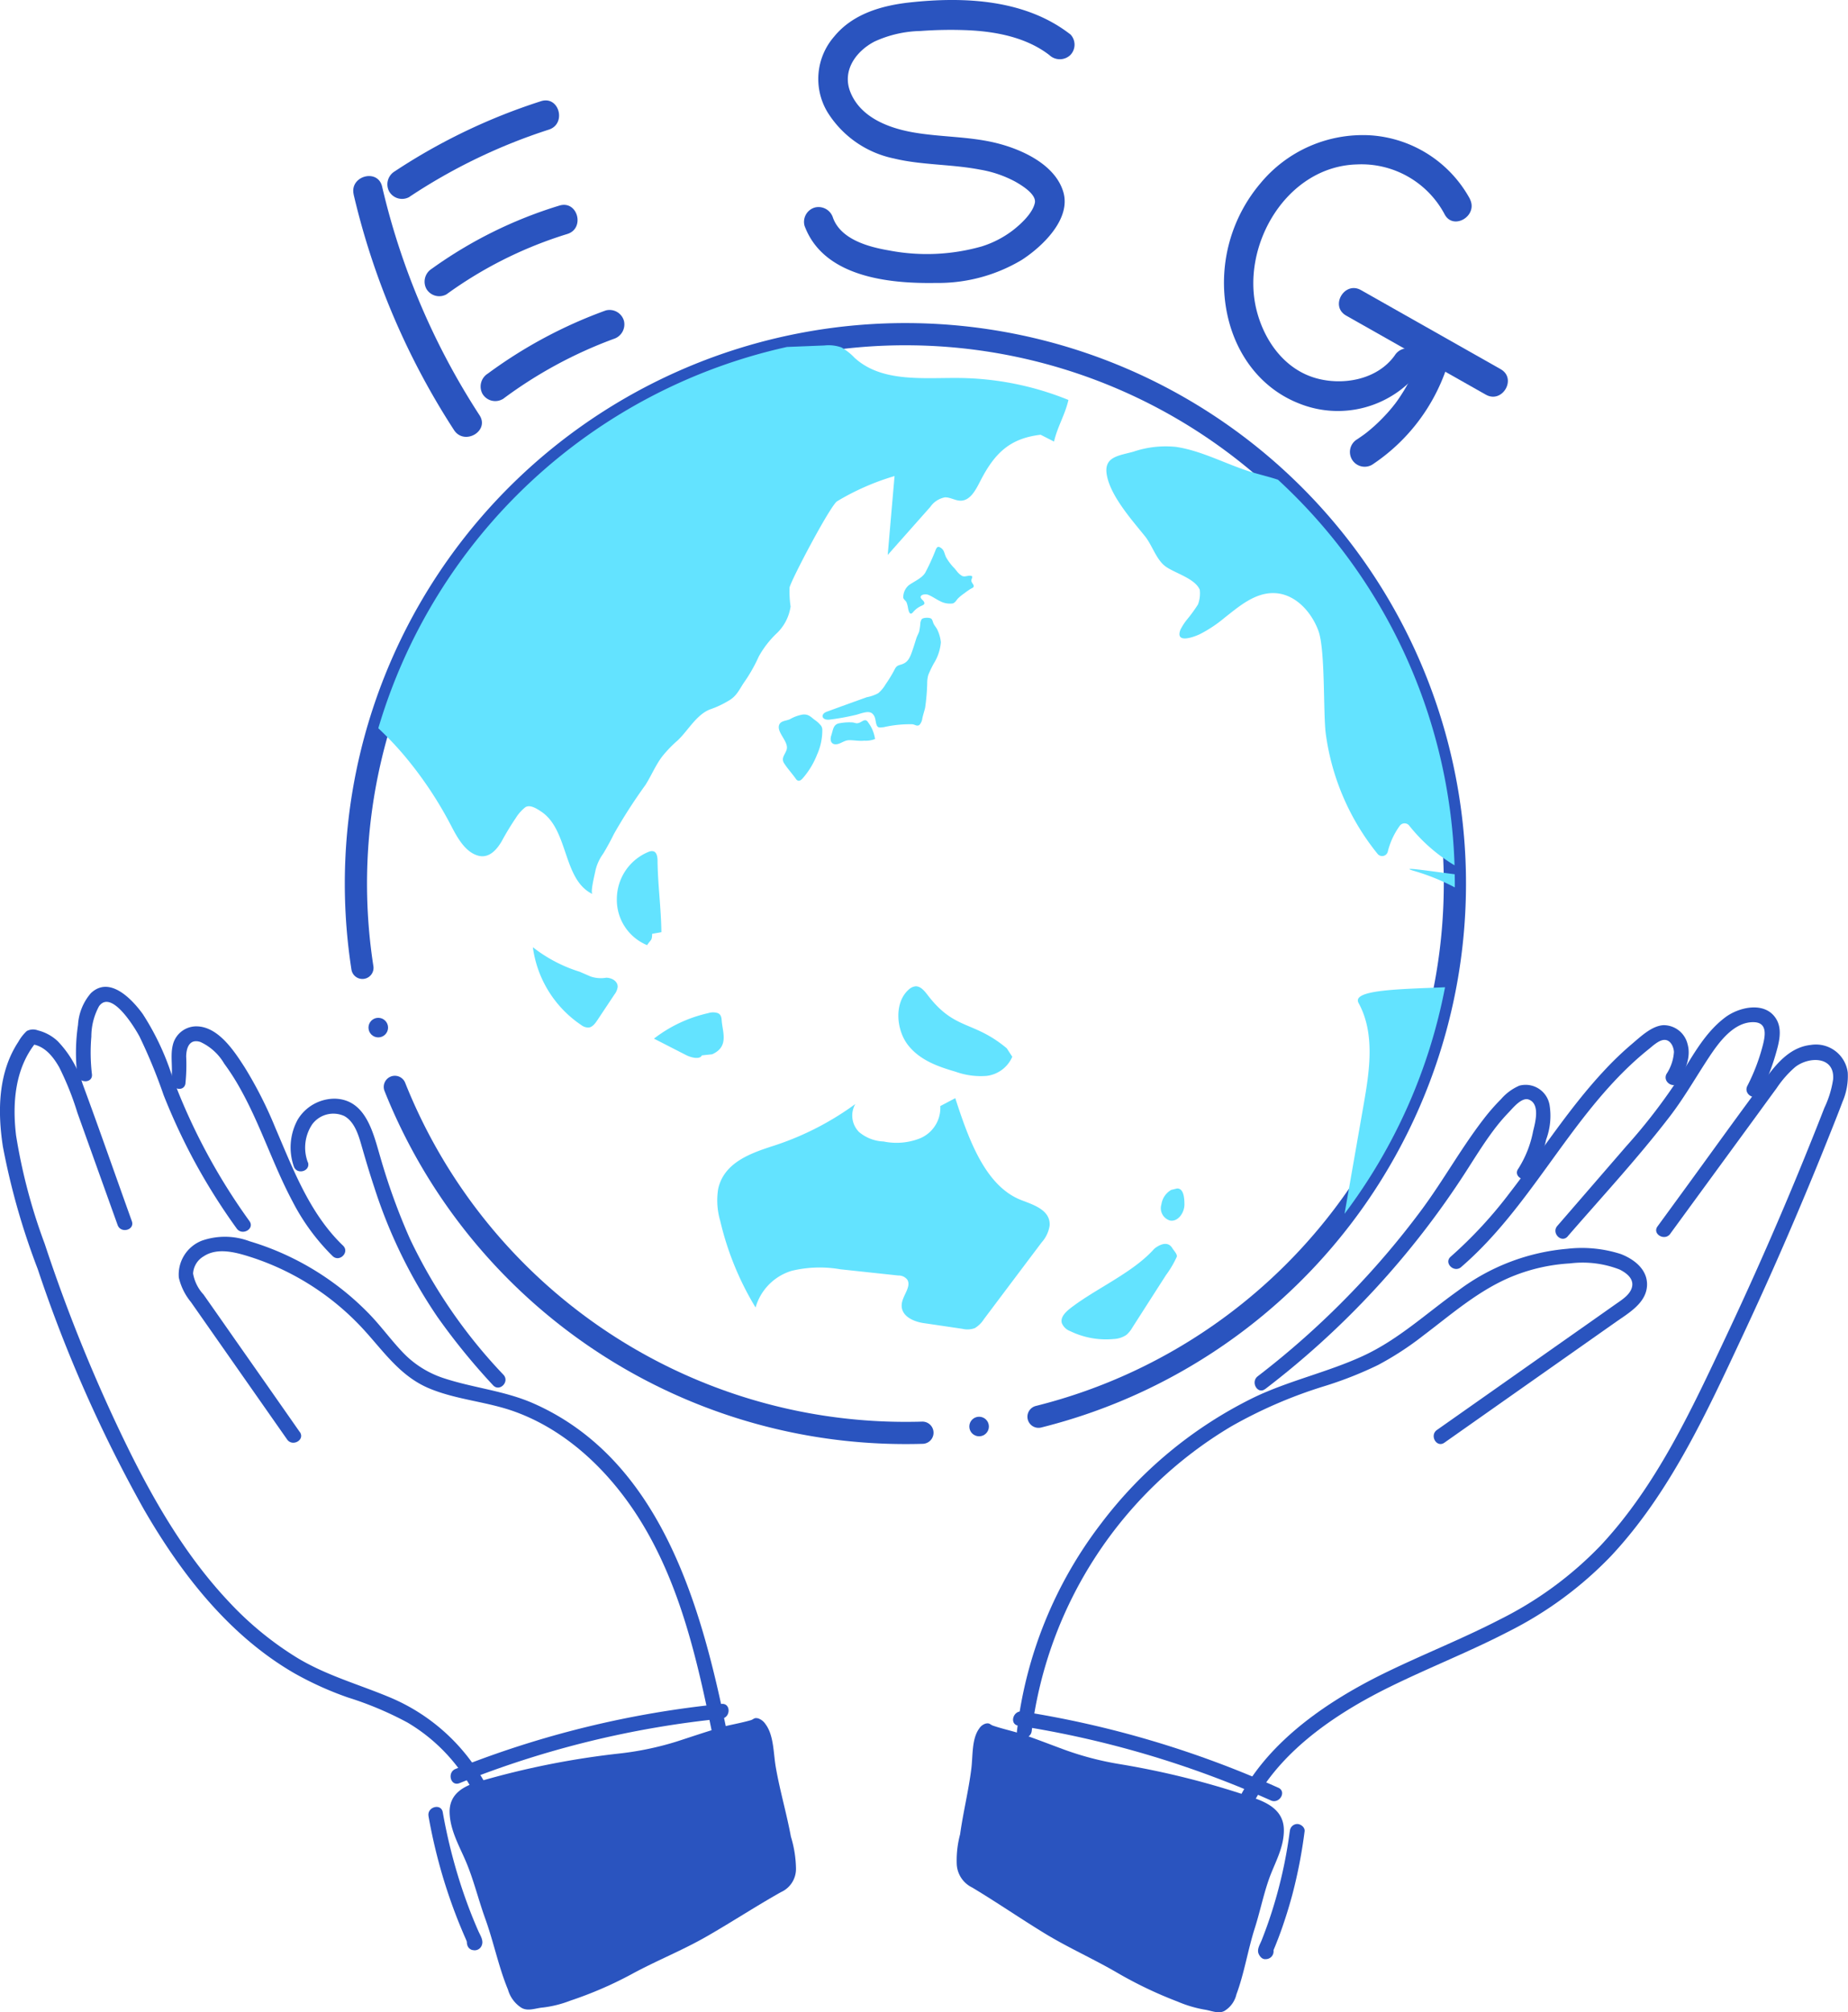 <svg xmlns="http://www.w3.org/2000/svg" width="208" height="226.495" viewBox="0 0 208 226.495">
  <g id="quick_illust_48_ESG" transform="translate(-111.354 -18.671)" style="isolation: isolate">
    <g id="base" transform="translate(111.354 18.671)">
      <g id="グループ_1595" data-name="グループ 1595">
        <g id="グループ_1583" data-name="グループ 1583" transform="translate(101.652 61.557)" style="mix-blend-mode: multiply;isolation: isolate">
          <path id="パス_1495" data-name="パス 1495" d="M270.481,114.082c-.08-.093-.153-.186-.219-.266a5.962,5.962,0,0,1-.949-1.248c-.226-.465-.186-.89-.743-1.142-.325-.146-.425.345-.538.591a24.157,24.157,0,0,1-1.069,2.3c-.4.644-1.281.976-1.879,1.427a1.805,1.805,0,0,0-.591,1.368c.047.219.266.325.365.518a3.165,3.165,0,0,1,.179.7c.073.332.2.856.564.412a2.636,2.636,0,0,1,.71-.591c.305-.186.737-.219.491-.611-.093-.153-.412-.345-.345-.551.086-.272.631-.279.83-.2.485.193.9.5,1.368.73a2.391,2.391,0,0,0,1.421.246c.266-.106.372-.319.544-.524a4.851,4.851,0,0,1,.724-.6c.232-.179.465-.345.71-.5.119-.073.365-.146.372-.312.013-.2-.272-.4-.266-.644s.266-.478-.066-.531-.664.159-.969.02a2.142,2.142,0,0,1-.644-.591Z" transform="translate(-264.481 -111.4)" fill="#63e3ff"/>
        </g>
        <g id="グループ_1584" data-name="グループ 1584" transform="translate(92.591 69.542)" style="mix-blend-mode: multiply;isolation: isolate">
          <path id="パス_1496" data-name="パス 1496" d="M261.943,123.662a1.045,1.045,0,0,0-.106.292,7.629,7.629,0,0,1-.146,1.036c-.093.259-.239.5-.325.783-.173.551-.339,1.1-.538,1.64-.252.677-.518,1.1-1.208,1.288-.511.139-.551.279-.8.757a15.526,15.526,0,0,1-.9,1.454,3.889,3.889,0,0,1-.83,1,4.362,4.362,0,0,1-1.288.451c-1.48.531-2.954,1.062-4.428,1.606-.863.272-.657,1.029.246.916a26.561,26.561,0,0,0,2.888-.518c.511-.106,1.46-.558,1.9-.173.418.365.332.816.491,1.268.139.4.4.312.816.272a13.337,13.337,0,0,1,3.233-.325c.312.046.518.272.79.06a1.357,1.357,0,0,0,.312-.71c.086-.418.232-.83.319-1.221a23.268,23.268,0,0,0,.232-2.728,3.332,3.332,0,0,1,.126-.963,13.118,13.118,0,0,1,.611-1.275,5.306,5.306,0,0,0,.8-2.4,4.3,4.3,0,0,0-.385-1.381c-.113-.246-.3-.445-.425-.684-.086-.166-.126-.485-.285-.591-.226-.146-.956-.133-1.1.113Z" transform="translate(-250.831 -123.428)" fill="#63e3ff"/>
        </g>
        <g id="グループ_1585" data-name="グループ 1585" transform="translate(93.497 81.069)" style="mix-blend-mode: multiply;isolation: isolate">
          <path id="パス_1497" data-name="パス 1497" d="M255.7,140.93a1.486,1.486,0,0,1-.358.173c-.266.08-.4-.02-.657-.06a5.785,5.785,0,0,0-1.394.073c-.823.086-.8.71-1.029,1.394-.192.564.013,1.115.7.969.438-.093.8-.425,1.281-.438.564-.013,1.142.119,1.726.053a2.842,2.842,0,0,0,1.221-.186,4.1,4.1,0,0,0-.763-1.852c-.232-.392-.471-.272-.73-.119Z" transform="translate(-252.197 -140.793)" fill="#63e3ff"/>
        </g>
        <g id="グループ_1586" data-name="グループ 1586" transform="translate(87.654 80.42)" style="mix-blend-mode: multiply;isolation: isolate">
          <path id="パス_1498" data-name="パス 1498" d="M248.131,141.066a.392.392,0,0,1-.027-.04,3.068,3.068,0,0,0-.69-.617c-.431-.339-.684-.631-1.275-.591a4.3,4.3,0,0,0-1.487.531c-.372.179-.969.166-1.175.558-.451.863,1.1,1.958.8,2.881-.173.544-.651.936-.285,1.514s.9,1.162,1.308,1.733a.52.52,0,0,0,.252.226c.2.066.4-.1.544-.266a9.048,9.048,0,0,0,1.606-2.655,6.6,6.6,0,0,0,.591-2.868.938.938,0,0,0-.153-.418Z" transform="translate(-243.395 -139.815)" fill="#63e3ff"/>
        </g>
        <g id="グループ_1587" data-name="グループ 1587" transform="translate(69.428 95.801)" style="mix-blend-mode: multiply;isolation: isolate">
          <path id="パス_1499" data-name="パス 1499" d="M220.952,172.109c-.027-2.669-.4-5.331-.431-8,0-.425-.066-.943-.418-1.089a.813.813,0,0,0-.571.04,5.739,5.739,0,0,0-3.591,5.251,5.511,5.511,0,0,0,3.406,5.258c.431-.677.551-.458.564-1.275l1.049-.186Z" transform="translate(-215.939 -162.984)" fill="#63e3ff"/>
        </g>
        <g id="グループ_1588" data-name="グループ 1588" transform="translate(73.604 113.949)" style="mix-blend-mode: multiply;isolation: isolate">
          <path id="パス_1500" data-name="パス 1500" d="M228.789,195.041c1.779-.8,1.255-2.25,1.089-3.558-.046-.392,0-.856-.445-1.069a1.738,1.738,0,0,0-1.1,0,15.452,15.452,0,0,0-6.1,2.868c1.208.617,2.41,1.235,3.618,1.852.584.3,1.56.518,1.772.033l1.168-.126Z" transform="translate(-222.23 -190.322)" fill="#63e3ff"/>
        </g>
        <g id="グループ_1589" data-name="グループ 1589" transform="translate(59.976 106.619)" style="mix-blend-mode: multiply;isolation: isolate">
          <path id="パス_1501" data-name="パス 1501" d="M206.991,182.048a16.455,16.455,0,0,1-5.291-2.768,12.556,12.556,0,0,0,5.45,8.763,1.3,1.3,0,0,0,.843.279c.418-.053.724-.465.976-.843.637-.963,1.281-1.925,1.919-2.888a1.724,1.724,0,0,0,.358-.85c.013-.657-.69-1.022-1.281-1.029a3.608,3.608,0,0,1-1.753-.133L207,182.055Z" transform="translate(-201.7 -179.28)" fill="#63e3ff"/>
        </g>
        <g id="グループ_1590" data-name="グループ 1590" transform="translate(101.111 111.017)" style="mix-blend-mode: multiply;isolation: isolate">
          <path id="パス_1502" data-name="パス 1502" d="M275.857,192.872c-3.8-3.16-5.822-1.958-8.9-5.994-.372-.485-.823-1.022-1.394-.969a1.387,1.387,0,0,0-.75.385c-1.626,1.454-1.4,4.494-.066,6.214s3.4,2.443,5.371,3.014a8.339,8.339,0,0,0,3.505.465,3.612,3.612,0,0,0,2.868-2.151l-.631-.969Z" transform="translate(-263.666 -185.904)" fill="#63e3ff"/>
        </g>
        <g id="グループ_1591" data-name="グループ 1591" transform="translate(80.714 123.607)" style="mix-blend-mode: multiply;isolation: isolate">
          <path id="パス_1503" data-name="パス 1503" d="M258.06,205.773a3.716,3.716,0,0,1-2.357,3.651,7.2,7.2,0,0,1-4.03.325,4.54,4.54,0,0,1-2.768-1.075,2.625,2.625,0,0,1-.412-3.14A32.565,32.565,0,0,1,239.4,210.2c-2.543.823-5.669,1.845-6.34,4.879a8.148,8.148,0,0,0,.232,3.618,33.372,33.372,0,0,0,3.976,9.739,6.043,6.043,0,0,1,4.063-4.129,13.467,13.467,0,0,1,5.477-.173l6.526.7a1.219,1.219,0,0,1,1.022.485c.451.79-.518,1.739-.631,2.7-.166,1.361,1.3,2,2.443,2.171,1.46.212,2.921.431,4.375.644a2.432,2.432,0,0,0,1.394-.073,3.105,3.105,0,0,0,1.029-1.009q3.246-4.322,6.5-8.643a3.647,3.647,0,0,0,.9-1.9c.106-1.739-1.8-2.323-3.173-2.855-4.043-1.553-5.922-6.771-7.448-11.484l-1.68.89Z" transform="translate(-232.939 -204.87)" fill="#63e3ff"/>
        </g>
        <g id="グループ_1592" data-name="グループ 1592" transform="translate(119.479 140.014)" style="mix-blend-mode: multiply;isolation: isolate">
          <path id="パス_1504" data-name="パス 1504" d="M301.761,230.146c-2.39,2.689-6.559,4.461-9.407,6.665-.544.425-1.162,1.009-.989,1.673a1.621,1.621,0,0,0,.956.923,9.2,9.2,0,0,0,4.886.883,2.767,2.767,0,0,0,1.434-.465,3.173,3.173,0,0,0,.664-.817q1.892-2.957,3.79-5.915A11.185,11.185,0,0,0,304.323,231c.013-.312-.352-.664-.511-.929-.677-1.142-2.058.08-2.058.08Z" transform="translate(-291.336 -229.585)" fill="#63e3ff"/>
        </g>
        <g id="グループ_1593" data-name="グループ 1593" transform="translate(130.667 133.776)" style="mix-blend-mode: multiply;isolation: isolate">
          <path id="パス_1505" data-name="パス 1505" d="M309.358,220.342a2.245,2.245,0,0,0-1.115,1.633,1.448,1.448,0,0,0,.983,1.826c.9.146,1.607-.89,1.607-1.806,0-.75-.086-1.839-.836-1.806l-.631.153Z" transform="translate(-308.188 -220.189)" fill="#63e3ff"/>
        </g>
        <path id="パス_1506" data-name="パス 1506" d="M237.681,241.888c-.637.02-1.275.027-1.912.027A61.862,61.862,0,0,1,178.3,202.96" transform="translate(-133.858 -80.621)" fill="none" stroke="#2a54bf" stroke-linecap="round" stroke-linejoin="round" stroke-width="2.5"/>
        <path id="パス_1507" data-name="パス 1507" d="M172.434,146.656a61.847,61.847,0,1,1,76.1,50.525" transform="translate(-131.643 -37.714)" fill="none" stroke="#2a54bf" stroke-linecap="round" stroke-linejoin="round" stroke-width="2.5"/>
        <g id="グループ_1594" data-name="グループ 1594" transform="translate(124.523 50.221)" style="mix-blend-mode: multiply;isolation: isolate">
          <path id="パス_1508" data-name="パス 1508" d="M339.32,211.568a61.628,61.628,0,0,0,11.312-25.5c-5.185.219-10.542.279-9.732,1.772,1.865,3.406,1.248,7.574.578,11.392Q340.4,205.4,339.32,211.568Z" transform="translate(-312.51 -125.164)" fill="#63e3ff"/>
          <path id="パス_1509" data-name="パス 1509" d="M322.81,115.126c.777,2.144.524,9.267.817,11.531a27.247,27.247,0,0,0,5.835,13.556.657.657,0,0,0,1.148-.246,8.331,8.331,0,0,1,1.354-2.921.665.665,0,0,1,1.069,0,18.919,18.919,0,0,0,5.092,4.454,61.671,61.671,0,0,0-19.882-43.409h-.013c-.856-.285-1.753-.5-2.635-.757-2.934-.836-5.829-2.5-8.849-2.934a11.374,11.374,0,0,0-4.773.544c-1.6.451-3.339.538-2.994,2.582.4,2.377,2.795,5.065,4.3,6.93.817,1.016,1.268,2.622,2.3,3.392,1,.743,3.352,1.361,3.87,2.642a3.546,3.546,0,0,1-.2,1.646,16.454,16.454,0,0,1-1.241,1.706,6.421,6.421,0,0,0-.737,1.142c-.611,1.606,1.487.823,2.151.518a14.609,14.609,0,0,0,2.808-1.859c1.653-1.294,3.479-2.908,5.729-2.775,2.277.133,4.069,2.118,4.853,4.262Z" transform="translate(-298.933 -94.322)" fill="#63e3ff"/>
          <path id="パス_1510" data-name="パス 1510" d="M350.82,166.218a24.506,24.506,0,0,1,4.614,1.865v-.438c0-.352-.007-.7-.013-1.042-3.419-.445-6.267-.883-4.607-.385Z" transform="translate(-316.21 -118.416)" fill="#63e3ff"/>
        </g>
        <path id="パス_1511" data-name="パス 1511" d="M229.148,78.683a6.374,6.374,0,0,0-1.527-1.221,4.327,4.327,0,0,0-1.938-.219c-1.394.053-2.795.113-4.189.166a61.942,61.942,0,0,0-46,42.917,37.086,37.086,0,0,1,2.689,2.8,43.15,43.15,0,0,1,5.424,8.013c.677,1.294,1.593,3.133,3.16,3.538,1.215.312,2.071-.7,2.622-1.64a30.139,30.139,0,0,1,1.567-2.589,4.747,4.747,0,0,1,1.075-1.221c.538-.358,1.314.159,1.826.5,3.08,2.078,2.39,7.661,5.749,9.261-.285-.139.272-2.31.319-2.6a5.214,5.214,0,0,1,.876-1.938c.451-.743.836-1.46,1.221-2.237a59.97,59.97,0,0,1,3.538-5.5c.67-1.055,1.142-2.237,1.9-3.226a13.992,13.992,0,0,1,1.713-1.779c1.188-1.1,2.171-3.02,3.8-3.552a10.772,10.772,0,0,0,1.9-.9c1.009-.551,1.261-1.354,1.9-2.25a17.6,17.6,0,0,0,1.547-2.762,10.887,10.887,0,0,1,2.051-2.635,5.2,5.2,0,0,0,1.527-2.987,11.674,11.674,0,0,1-.113-2.144c.192-.876,4.594-9.241,5.357-9.705A27.817,27.817,0,0,1,233.6,91.94q-.388,4.441-.77,8.882,2.39-2.7,4.786-5.4a2.58,2.58,0,0,1,1.64-1.082c.6-.033,1.168.372,1.779.372,1.122-.007,1.733-1.275,2.25-2.277,1.6-3.1,3.313-4.74,6.758-5.145l1.507.77c.378-1.666,1.241-3.014,1.62-4.687A33.581,33.581,0,0,0,240.819,80.9c-4.049-.033-8.623.5-11.65-2.211Z" transform="translate(-132.914 -38.355)" fill="#63e3ff" style="mix-blend-mode: multiply;isolation: isolate"/>
        <path id="パス_1512" data-name="パス 1512" d="M155.26,250.342q-3.6-5.158-7.216-10.309-1.8-2.579-3.611-5.158a4.668,4.668,0,0,1-1.175-2.363,2.4,2.4,0,0,1,1.182-1.932c1.514-1.009,3.532-.485,5.132.02a29.264,29.264,0,0,1,4.766,1.978,29.629,29.629,0,0,1,8.019,6.134c2.3,2.489,4.169,5.337,7.455,6.718,3.094,1.3,6.512,1.487,9.659,2.629,6.034,2.184,10.867,6.964,14.186,12.347,4.441,7.209,6.353,15.627,8.026,23.832.212,1.049,1.812.6,1.6-.438-2.835-13.921-7.415-30.318-21.654-36.644-3.3-1.467-6.851-1.759-10.243-2.894a11.107,11.107,0,0,1-4.654-3.014c-1.241-1.321-2.31-2.788-3.565-4.1a31.321,31.321,0,0,0-8.583-6.307,30.853,30.853,0,0,0-4.972-1.965,7.879,7.879,0,0,0-5.377-.06,4.1,4.1,0,0,0-2.582,4.149,6.714,6.714,0,0,0,1.361,2.755l2.184,3.12,8.643,12.347c.611.87,2.045.04,1.434-.836h0Z" transform="translate(-121.526 -89.162)" fill="#2a54bf"/>
        <path id="パス_1513" data-name="パス 1513" d="M167.937,283.072a21.826,21.826,0,0,0-12.779-14.7c-3.472-1.447-7.05-2.436-10.3-4.388a36.757,36.757,0,0,1-7.754-6.353c-4.74-5.032-8.291-11.086-11.332-17.26a180.907,180.907,0,0,1-9.387-23.022,63.487,63.487,0,0,1-3.22-12.181c-.438-3.651-.139-7.594,2.284-10.535l-.584.246c1.474.146,2.463,1.387,3.147,2.589a33.138,33.138,0,0,1,2.058,5.145q2.26,6.313,4.521,12.62c.358,1,1.965.571,1.6-.438-1.852-5.158-3.651-10.336-5.55-15.474a11.868,11.868,0,0,0-2.781-4.766,5.013,5.013,0,0,0-2.244-1.228,1.512,1.512,0,0,0-1.248.073,4.939,4.939,0,0,0-.949,1.215c-2.29,3.465-2.35,7.833-1.739,11.8a79.757,79.757,0,0,0,3.917,13.768,156.7,156.7,0,0,0,11.956,27.065c4.189,7.249,9.566,14.173,16.908,18.428a37.1,37.1,0,0,0,6.061,2.742,38.063,38.063,0,0,1,6.7,2.821,19.79,19.79,0,0,1,9.128,12.288.83.83,0,0,0,1.6-.438h0Z" transform="translate(-111.354 -77.348)" fill="#2a54bf"/>
        <path id="パス_1514" data-name="パス 1514" d="M126.03,195.83a21,21,0,0,1-.066-4.235,7.155,7.155,0,0,1,.863-3.412c1.387-1.938,4,2.363,4.561,3.412a59.8,59.8,0,0,1,2.708,6.579,70.3,70.3,0,0,0,3.339,7.216,69.375,69.375,0,0,0,4.892,7.813c.617.856,2.058.033,1.434-.836a68.7,68.7,0,0,1-8.663-16.184,29.342,29.342,0,0,0-3.352-7.136c-1.221-1.679-3.731-4.335-5.835-2.337a5.986,5.986,0,0,0-1.447,3.571,21.28,21.28,0,0,0-.093,5.55c.119,1.049,1.779,1.062,1.66,0Z" transform="translate(-115.683 -74.918)" fill="#2a54bf"/>
        <path id="パス_1515" data-name="パス 1515" d="M141.977,199.145a20.475,20.475,0,0,0,.086-3.06c.02-1.029.4-2.018,1.606-1.626a6.023,6.023,0,0,1,2.675,2.436,25.827,25.827,0,0,1,1.832,2.868c2.264,4.056,3.664,8.517,5.842,12.613a24.115,24.115,0,0,0,4.527,6.18c.77.737,1.945-.431,1.175-1.175-3.757-3.6-5.6-8.564-7.614-13.244a46.11,46.11,0,0,0-3.432-6.784c-1.195-1.859-3.027-4.713-5.556-4.654a2.723,2.723,0,0,0-2.569,2.144c-.292,1.215.046,2.576-.166,3.85-.173,1.042,1.421,1.494,1.6.438h0Z" transform="translate(-121.108 -77.172)" fill="#2a54bf"/>
        <path id="パス_1516" data-name="パス 1516" d="M162.572,212.129a4.706,4.706,0,0,1,.491-4.282,2.956,2.956,0,0,1,3.618-.929c1.208.677,1.633,2.284,1.992,3.525.431,1.5.876,2.994,1.367,4.468a56.563,56.563,0,0,0,7.123,14.624,73.774,73.774,0,0,0,6.253,7.681c.724.79,1.9-.385,1.175-1.175a58.6,58.6,0,0,1-10.535-15.321,71.075,71.075,0,0,1-3.319-9.154c-.8-2.7-1.606-6.519-5.125-6.605a4.867,4.867,0,0,0-4.182,2.357,6.515,6.515,0,0,0-.445,5.244c.312,1.016,1.918.584,1.6-.438h0Z" transform="translate(-127.922 -81.293)" fill="#2a54bf"/>
        <path id="パス_1517" data-name="パス 1517" d="M285.437,284.659a46.724,46.724,0,0,1,22.444-34.281,52.193,52.193,0,0,1,10.422-4.514,42.425,42.425,0,0,0,6.087-2.39,34.36,34.36,0,0,0,5.072-3.293c3.246-2.45,6.386-5.231,10.21-6.751a20.317,20.317,0,0,1,6.353-1.407,11.5,11.5,0,0,1,5.57.684c.67.332,1.487.9,1.441,1.739-.06,1.016-1.195,1.686-1.938,2.211q-3.316,2.34-6.638,4.673-6.7,4.72-13.41,9.44c-.87.611-.04,2.051.836,1.434q6.363-4.481,12.732-8.962,3.256-2.29,6.506-4.58c1.467-1.036,3.525-2.177,3.571-4.215.04-1.759-1.474-2.908-2.961-3.479a14.33,14.33,0,0,0-6-.591,23.81,23.81,0,0,0-12.268,4.687c-3.664,2.616-6.751,5.53-10.728,7.369s-8.325,2.775-12.294,4.68a48.01,48.01,0,0,0-17.227,14.226,47.363,47.363,0,0,0-9.44,23.314c-.12,1.062,1.54,1.049,1.66,0h0Z" transform="translate(-169.313 -89.815)" fill="#2a54bf"/>
        <path id="パス_1518" data-name="パス 1518" d="M325.273,236.832a96.559,96.559,0,0,0,22.617-24.516c.989-1.54,1.952-3.1,3.047-4.567a21.073,21.073,0,0,1,1.759-2.078c.471-.491,1.454-1.726,2.25-1.414,1.288.5.71,2.6.478,3.538a12.123,12.123,0,0,1-1.673,4.242c-.631.863.81,1.693,1.434.836a12.475,12.475,0,0,0,1.706-4.129,7.659,7.659,0,0,0,.385-3.857,2.734,2.734,0,0,0-3.405-2.2,5.7,5.7,0,0,0-2.058,1.514,22.887,22.887,0,0,0-1.978,2.264c-2.483,3.22-4.468,6.8-6.884,10.084A93.762,93.762,0,0,1,334.945,226a94.905,94.905,0,0,1-10.522,9.4c-.836.644-.013,2.084.836,1.434h0Z" transform="translate(-182.862 -80.485)" fill="#2a54bf"/>
        <path id="パス_1519" data-name="パス 1519" d="M358.35,219.729c7.714-6.645,11.976-16.277,19.47-23.122q.807-.737,1.653-1.414c.465-.372,1.255-1.142,1.912-1.029.6.1.9.823.923,1.354a5.106,5.106,0,0,1-.836,2.469c-.491.943.936,1.786,1.434.836.664-1.275,1.354-2.722.936-4.189a2.777,2.777,0,0,0-2.7-2.138c-1.308.066-2.543,1.255-3.525,2.084a36.3,36.3,0,0,0-3.14,3.007c-3.983,4.255-7.1,9.2-10.661,13.795a48.817,48.817,0,0,1-6.632,7.169c-.81.7.365,1.865,1.175,1.175h0Z" transform="translate(-193.899 -77.103)" fill="#2a54bf"/>
        <path id="パス_1520" data-name="パス 1520" d="M376.46,215.252c3.87-4.468,7.92-8.836,11.518-13.529,1.626-2.124,2.928-4.428,4.4-6.652,1.1-1.66,2.788-3.99,5.039-3.923,1.58.046,1.268,1.587.976,2.7a21.938,21.938,0,0,1-1.713,4.468c-.491.949.943,1.786,1.434.836a23.793,23.793,0,0,0,1.726-4.3c.372-1.294.843-2.861.066-4.1-1.248-1.992-4.182-1.314-5.736-.133-2.244,1.7-3.585,4.2-5.032,6.545a63.751,63.751,0,0,1-6.094,7.953q-3.874,4.481-7.754,8.962c-.7.8.471,1.985,1.175,1.175h0Z" transform="translate(-200.007 -76.091)" fill="#2a54bf"/>
        <path id="パス_1521" data-name="パス 1521" d="M369.05,217.093q4.829-6.612,9.659-13.217c.77-1.055,1.54-2.118,2.317-3.173a11.741,11.741,0,0,1,2.071-2.363c1.54-1.228,4.481-1.261,4.288,1.361a11.35,11.35,0,0,1-.989,3.226c-.5,1.288-1.009,2.576-1.527,3.857q-1.444,3.6-2.961,7.176-3.117,7.349-6.519,14.571c-3.9,8.278-7.873,16.928-14.2,23.679a41.13,41.13,0,0,1-11.265,8.271c-4.156,2.151-8.517,3.877-12.726,5.915-8.092,3.917-16.616,9.978-18.468,19.371-.206,1.042,1.394,1.487,1.6.438,1.733-8.776,9.652-14.425,17.193-18.129,4.415-2.171,9-3.963,13.37-6.233a42.228,42.228,0,0,0,11.478-8.464c6.645-7.09,10.787-16.178,14.863-24.881q3.465-7.4,6.632-14.93,1.613-3.824,3.147-7.681c.485-1.215.976-2.436,1.434-3.664a7.261,7.261,0,0,0,.584-3.286,3.608,3.608,0,0,0-4.169-3.1c-2.164.232-3.645,1.859-4.879,3.505-3.339,4.448-6.565,8.982-9.851,13.476l-2.509,3.439c-.631.863.81,1.693,1.434.836h0Z" transform="translate(-181.059 -78.218)" fill="#2a54bf"/>
        <path id="パス_1522" data-name="パス 1522" d="M171.288,50.585a83.653,83.653,0,0,0,11.3,26.527c1.162,1.786,4.036.119,2.868-1.673a80.737,80.737,0,0,1-10.96-25.73c-.485-2.078-3.684-1.2-3.2.883h0Z" transform="translate(-131.487 -28.705)" fill="#2a54bf"/>
        <path id="パス_1523" data-name="パス 1523" d="M179.509,46.553A63.484,63.484,0,0,1,195.2,38.985c2.025-.651,1.162-3.857-.883-3.2a66.675,66.675,0,0,0-16.477,7.906,1.7,1.7,0,0,0-.6,2.27,1.674,1.674,0,0,0,2.27.6h0Z" transform="translate(-133.427 -24.394)" fill="#2a54bf"/>
        <path id="パス_1524" data-name="パス 1524" d="M185.818,63.466a46.31,46.31,0,0,1,13.576-6.778c2.038-.624,1.168-3.83-.883-3.2A49.074,49.074,0,0,0,184.145,60.6a1.71,1.71,0,0,0-.6,2.27,1.675,1.675,0,0,0,2.27.6h0Z" transform="translate(-135.548 -30.348)" fill="#2a54bf"/>
        <path id="パス_1525" data-name="パス 1525" d="M195.325,81.256a49.461,49.461,0,0,1,12.48-6.778,1.711,1.711,0,0,0,1.162-2.045,1.682,1.682,0,0,0-2.045-1.162,52.334,52.334,0,0,0-13.277,7.11,1.714,1.714,0,0,0-.6,2.27,1.669,1.669,0,0,0,2.27.6h0Z" transform="translate(-138.742 -36.327)" fill="#2a54bf"/>
        <path id="パス_1526" data-name="パス 1526" d="M277.621,22.527c-5.052-3.923-11.883-4.249-18.023-3.585-3.173.345-6.453,1.281-8.55,3.857a7.258,7.258,0,0,0-.757,8.471,11.541,11.541,0,0,0,7.515,5.244c3.047.744,6.466.631,9.659,1.248a12.908,12.908,0,0,1,3.963,1.348c.71.4,2.423,1.427,2.217,2.4-.246,1.162-1.567,2.377-2.45,3.067a11.337,11.337,0,0,1-3.532,1.832,22.594,22.594,0,0,1-10.469.445c-2.33-.4-5.384-1.248-6.267-3.664a1.705,1.705,0,0,0-2.045-1.162,1.682,1.682,0,0,0-1.162,2.045c2.118,5.775,9.473,6.539,14.77,6.446a18.321,18.321,0,0,0,9.679-2.589c2.3-1.487,5.6-4.6,4.673-7.674s-4.647-4.76-7.475-5.47c-3.127-.783-6.366-.664-9.526-1.235-2.748-.5-5.815-1.693-6.95-4.494-.976-2.416.6-4.607,2.708-5.709a12.982,12.982,0,0,1,5.178-1.188,45.782,45.782,0,0,1,5.317-.086c3.186.146,6.605.8,9.188,2.8a1.716,1.716,0,0,0,2.35,0,1.677,1.677,0,0,0,0-2.35h0Z" transform="translate(-157.169 -18.671)" fill="#2a54bf"/>
        <path id="パス_1527" data-name="パス 1527" d="M346.569,48.762a13.79,13.79,0,0,0-11.146-7.169A14.943,14.943,0,0,0,322.976,47a17.32,17.32,0,0,0-3.9,13.788c.757,4.979,3.684,9.174,8.212,10.967a11.672,11.672,0,0,0,13.675-3.711,1.671,1.671,0,0,0-.6-2.27,1.694,1.694,0,0,0-2.27.6c-1.965,2.735-5.835,3.419-8.889,2.543-3.585-1.029-5.875-4.328-6.7-7.827-1.693-7.216,3.465-16,11.332-16.224a10.6,10.6,0,0,1,9.858,5.576c.956,1.912,3.824.232,2.868-1.673h0Z" transform="translate(-181.116 -26.358)" fill="#2a54bf"/>
        <path id="パス_1528" data-name="パス 1528" d="M339.178,70.612q7.857,4.451,15.72,8.9c1.859,1.056,3.538-1.812,1.673-2.868q-7.857-4.451-15.72-8.9c-1.859-1.056-3.538,1.812-1.673,2.868Z" transform="translate(-187.666 -35.09)" fill="#2a54bf"/>
        <path id="パス_1529" data-name="パス 1529" d="M347.908,79.177c-.086.246-.173.485-.259.73l-.139.358c-.1.266.159-.345-.046.1-.212.471-.438.936-.684,1.387s-.485.85-.75,1.261c-.139.219-.285.431-.432.644-.073.106-.153.212-.226.312-.02.027-.266.352-.153.2s-.166.206-.159.2l-.2.239c-.166.2-.332.392-.511.584-.345.378-.71.75-1.082,1.1s-.77.69-1.168,1.009c-.093.073-.166.126-.033.027l-.312.232c-.232.166-.465.325-.7.485a1.66,1.66,0,0,0,1.673,2.868,21.21,21.21,0,0,0,8.371-10.854,1.674,1.674,0,0,0-1.162-2.045,1.7,1.7,0,0,0-2.045,1.162h0Z" transform="translate(-188.29 -38.603)" fill="#2a54bf"/>
        <path id="パス_1530" data-name="パス 1530" d="M184,326.085a61.369,61.369,0,0,0,1.806,7.462c.372,1.188.777,2.37,1.221,3.532.219.578.451,1.155.69,1.726.113.272.226.538.345.81.073.159.139.325.212.485.086.305.133.325.126.053l1.022-.578h-.046c.193.186.385.378.578.571l-.013-.06-.378.936.033-.013c.963-.458.119-1.892-.836-1.434l-.033.013a.827.827,0,0,0-.378.936l.013.06a.807.807,0,0,0,.578.578h.046a.852.852,0,0,0,1.022-.571c.2-.538-.193-1.1-.4-1.573-.259-.584-.5-1.168-.737-1.759q-.737-1.862-1.341-3.764a61.217,61.217,0,0,1-1.925-7.847c-.186-1.049-1.786-.6-1.6.438h0Z" transform="translate(-135.77 -121.662)" fill="#2a54bf"/>
        <path id="パス_1531" data-name="パス 1531" d="M188.754,316.5a107.972,107.972,0,0,1,29.494-7.262c1.056-.106,1.062-1.766,0-1.66a109.808,109.808,0,0,0-29.939,7.322c-.982.392-.551,2,.438,1.6h0Z" transform="translate(-137.036 -115.788)" fill="#2a54bf"/>
        <path id="パス_1532" data-name="パス 1532" d="M217.879,311.116c-1.6.471-3.186,1.016-4.793,1.533a34.425,34.425,0,0,1-6.486,1.341,92.836,92.836,0,0,0-15.653,3.127c-1.759.518-3.459,1.381-3.359,3.6.08,1.912,1.062,3.638,1.779,5.3.9,2.078,1.447,4.395,2.231,6.559.943,2.616,1.507,5.457,2.556,7.979a3.585,3.585,0,0,0,1.533,2.058c.737.412,1.58.027,2.383-.04a12.612,12.612,0,0,0,3.107-.777,43.453,43.453,0,0,0,6.871-2.967c2.815-1.54,5.742-2.682,8.544-4.3,2.781-1.6,5.49-3.372,8.285-4.946a2.852,2.852,0,0,0,1.693-2.655,12.8,12.8,0,0,0-.571-3.585c-.491-2.655-1.248-5.2-1.706-7.847-.272-1.567-.206-3.565-1.162-4.833a1.613,1.613,0,0,0-.8-.631c-.485-.126-.5.093-.856.2-1.182.345-2.41.524-3.6.87Z" transform="translate(-136.979 -116.605)" fill="#2a54bf" style="mix-blend-mode: multiply;isolation: isolate"/>
        <path id="パス_1533" data-name="パス 1533" d="M328.224,328.78a51.79,51.79,0,0,1-1.48,7.249q-.478,1.713-1.075,3.392-.289.8-.6,1.593c-.179.458-.564,1.029-.352,1.533.126.305.412.657.8.611h.047a.876.876,0,0,0,.8-.617l.013-.053a.854.854,0,0,0-.378-.936l-.033-.013c-.949-.491-1.786.943-.836,1.434l.033.013-.378-.936-.013.053.8-.611h-.046c.266.206.531.412.8.617q-.07.478.08.02c.06-.146.12-.3.186-.451.106-.266.206-.524.312-.79.219-.571.425-1.142.617-1.719.372-1.089.7-2.184,1-3.293a56.02,56.02,0,0,0,1.374-7.1c.06-.451-.425-.823-.83-.83a.852.852,0,0,0-.83.83h0Z" transform="translate(-183.057 -122.638)" fill="#2a54bf"/>
        <path id="パス_1534" data-name="パス 1534" d="M312.957,317.441a112.574,112.574,0,0,0-28.8-8.577c-1.042-.159-1.494,1.441-.438,1.6a111.247,111.247,0,0,1,28.412,8.411c.969.432,1.812-1,.836-1.434h0Z" transform="translate(-169.092 -116.218)" fill="#2a54bf"/>
        <path id="パス_1535" data-name="パス 1535" d="M281.089,312.162c1.54.531,3.08,1.135,4.634,1.706a34.576,34.576,0,0,0,6.233,1.613,93.689,93.689,0,0,1,15.043,3.8c1.7.591,3.352,1.494,3.366,3.6.013,1.812-.843,3.4-1.454,4.939-.763,1.925-1.175,4.1-1.819,6.114-.777,2.436-1.188,5.1-2.065,7.448a2.964,2.964,0,0,1-1.368,1.879c-.684.352-1.5-.06-2.27-.166a13.728,13.728,0,0,1-2.994-.9,46.436,46.436,0,0,1-6.678-3.18c-2.748-1.613-5.59-2.854-8.325-4.527s-5.377-3.492-8.112-5.132a3.08,3.08,0,0,1-1.733-2.616,11.343,11.343,0,0,1,.378-3.372c.345-2.5.949-4.873,1.261-7.369.186-1.474.033-3.379.89-4.534a1.3,1.3,0,0,1,.73-.558c.458-.1.478.113.823.232,1.142.392,2.317.624,3.459,1.016Z" transform="translate(-165.861 -116.9)" fill="#2a54bf" style="mix-blend-mode: multiply;isolation: isolate"/>
        <circle id="楕円形_115" data-name="楕円形 115" cx="1.102" cy="1.102" r="1.102" transform="translate(109.1 159.467)" fill="#2a54bf"/>
        <circle id="楕円形_116" data-name="楕円形 116" cx="1.102" cy="1.102" r="1.102" transform="translate(41.474 114.565)" fill="#2a54bf"/>
      </g>
    </g>
  </g>
</svg>
